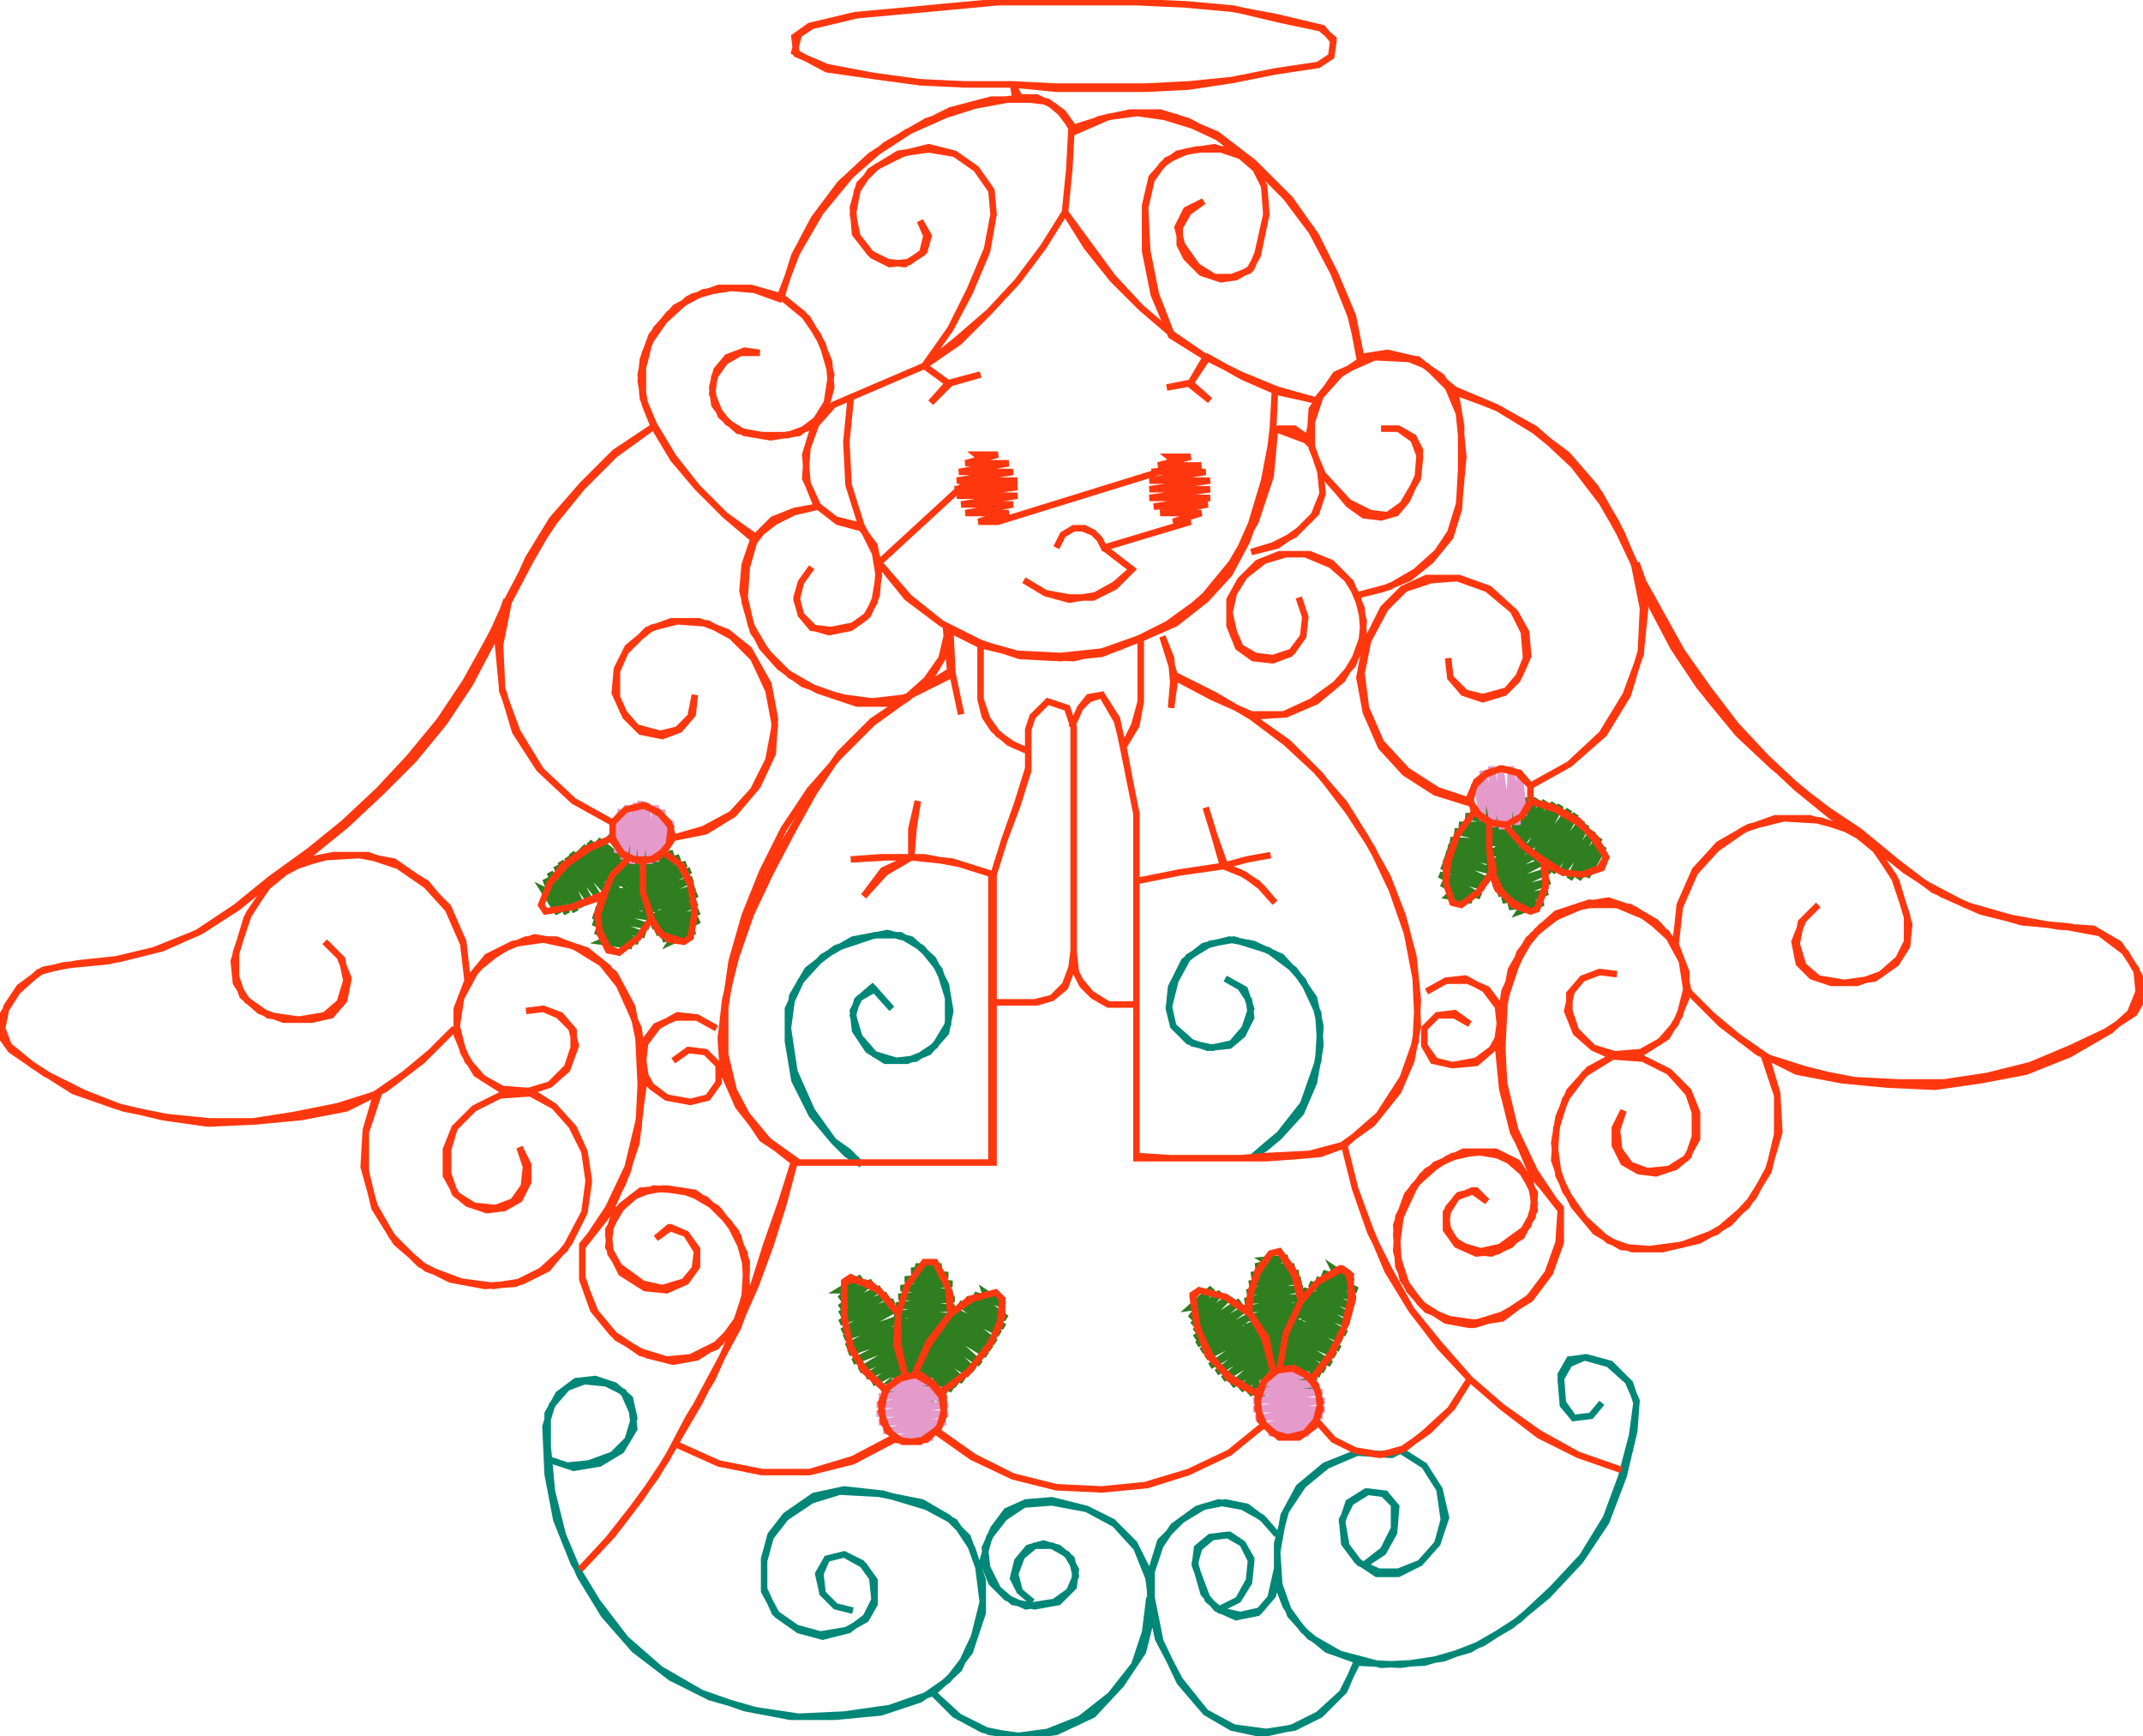 <svg version="1.1" xmlns="http://www.w3.org/2000/svg" xmlns:xlink="http://www.w3.org/1999/xlink" xmlns:ev="http://www.w3.org/2001/xml-events" width="990" height="802" viewBox="-495 -401 990 802"><path d="M 0,0 0,0" fill="none" stroke="#2f7e20" stroke-width="3" /><path d="M -72,222 -72,222 -69,213 -68,203 -69,213 -72,222 -69,213 -67,200 -66,187 -68,204 -70,221 -71,237 -70,221 -68,204 -66,187 -72,184 -60,184 -74,186 -57,188 -77,190 -55,192 -79,194 -55,196 -80,198 -54,199 -81,202 -54,203 -82,206 -54,207 -82,210 -55,211 -83,214 -55,215 -83,218 -56,218 -82,222 -57,222 -82,226 -59,226 -81,230 -60,230 -80,233 -62,234 -78,237 -65,237 -76,241 -68,241 -76,241 -86,225 -92,210 -100,195 -92,210 -86,225 -77,240 -86,225 -92,210 -100,195 -107,195 -97,189 -107,199 -92,191 -107,203 -88,194 -107,206 -85,197 -107,210 -82,200 -106,214 -80,203 -105,217 -77,207 -104,221 -76,211 -103,224 -74,214 -101,228 -73,217 -98,232 -72,221 -95,235 -71,224 -92,238 -71,227 -88,241 -70,231 -85,244 -70,235 -80,246 -71,240 -68,240 -58,227 -48,215 -38,202 -48,215 -58,227 -68,240 -58,227 -48,215 -38,202 -40,196 -31,202 -45,197 -30,208 -49,199 -31,212 -52,201 -33,215 -55,204 -35,219 -57,206 -37,222 -60,208 -39,225 -62,211 -42,229 -65,214 -45,232 -67,217 -47,234 -68,220 -50,237 -70,224 -53,239 -72,227 -55,241 -73,231 -58,243 -74,236 -61,245 -75,240 -64,247 -70,243 -75,240 -70,243 -64,247" fill="none" stroke="#2f7e20" stroke-width="3" /><path d="M 94,184 94,184 94,192 94,201 94,192 94,184 94,201 94,218 94,235 94,218 94,201 94,184 89,181 100,180 85,184 103,184 83,188 105,187 82,192 106,190 81,196 107,194 80,200 108,198 80,204 108,202 80,208 108,206 80,212 107,210 81,216 107,214 81,220 106,218 82,224 105,222 84,228 104,226 85,232 102,230 87,236 101,234 90,240 98,239 90,240 80,226 72,213 62,202 72,213 80,226 88,238 80,226 72,213 62,202 55,203 65,194 55,208 69,196 56,211 73,198 57,214 78,200 57,217 81,203 58,220 84,206 60,223 87,209 62,226 89,212 64,230 91,215 67,233 92,218 70,236 93,222 74,239 94,225 78,241 94,229 82,243 95,233 86,245 95,237 101,239 108,223 116,207 124,191 116,207 108,223 101,239 108,223 116,207 124,191 121,185 130,191 116,187 132,195 113,190 131,199 110,192 130,203 107,195 129,207 105,198 128,211 103,201 127,215 102,204 125,218 100,208 124,222 99,211 122,225 97,214 120,229 96,218 117,232 95,222 115,234 94,226 113,237 94,231 111,240 93,235 108,242 93,240 105,245 99,242 93,240 99,242 105,245" fill="none" stroke="#2f7e20" stroke-width="3" /><path d="M -238,13 -238,13 -232,9 -225,5 -232,9 -238,13 -225,5 -215,-1 -207,-9 -213,-1 -226,5 -238,13 -244,10 -237,21 -243,5 -233,21 -241,2 -229,20 -238,-1 -226,18 -236,-3 -222,16 -233,-5 -218,14 -231,-7 -213,13 -228,-8 -209,11 -226,-10 -205,9 -223,-12 -200,7 -219,-13 -200,2 -214,-15 -199,-4 -209,-16 -199,-9 -201,-2 -204,15 -210,31 -204,15 -201,-2 -204,15 -210,31 -217,34 -203,36 -220,29 -200,34 -221,25 -197,31 -221,22 -195,27 -220,19 -193,23 -219,16 -191,19 -219,13 -189,15 -217,11 -187,10 -215,6 -189,6 -212,2 -191,2 -209,-2 -193,-2 -204,-6 -197,-7 -187,11 -181,28 -187,11 -194,-6 -187,11 -181,28 -185,34 -174,29 -189,33 -172,24 -192,30 -172,20 -194,27 -173,16 -196,24 -173,12 -198,20 -174,9 -199,17 -175,5 -199,13 -176,1 -200,9 -178,-2 -200,5 -181,-5 -200,1 -184,-7 -200,-3 -188,-9 -199,-8 -193,-11 -199,-8 -189,-9 -199,-8 -193,-11" fill="none" stroke="#2f7e20" stroke-width="3" /><path d="M 195,-20 195,-20 191,-13 186,-5 191,-13 195,-20 186,-5 180,10 185,-3 191,-13 192,-24 191,-14 185,-3 181,6 174,13 185,15 171,7 189,13 170,3 191,9 171,-1 193,6 172,-4 196,2 173,-7 199,-2 174,-10 202,-6 175,-13 205,-11 177,-17 208,-16 179,-20 205,-20 182,-24 202,-24 186,-27 199,-28 198,-20 206,-4 211,14 206,-4 198,-20 206,-4 211,14 207,20 218,16 202,18 220,11 199,15 221,6 197,12 221,1 195,9 220,-4 194,6 219,-9 193,3 218,-14 192,0 216,-19 192,-5 212,-21 191,-10 208,-23 192,-15 204,-25 193,-21 199,-26 203,-25 215,-19 227,-12 239,-5 227,-12 215,-19 203,-25 215,-19 227,-12 239,-5 238,4 246,-10 234,5 244,-14 230,5 241,-17 226,3 238,-20 222,2 236,-22 219,0 233,-25 216,-2 230,-27 213,-4 226,-29 210,-7 223,-30 207,-10 219,-31 205,-13 215,-32 202,-16 211,-32 200,-19 206,-31 198,-23 201,-29 198,-23 205,-30 198,-23 201,-29 201,-29" fill="none" stroke="#2f7e20" stroke-width="3" /><path d="M 201,-29" fill="none" stroke="#008777" stroke-width="3" /><path d="M -97,137 -97,137 -97,137 -104,132 -110,126 -104,132 -97,137 -110,126 -120,114 -128,98 -131,80 -131,65 -125,52 -115,41 -101,33 -85,30 -74,33 -64,42 -58,54 -56,66 -58,76 -66,85 -76,89 -86,89 -94,84 -100,75 -101,66 -98,60 -91,56 -83,65 -92,55 -99,61 -101,68 -98,78 -91,86 -81,89 -72,88 -63,82 -57,72 -57,60 -61,47 -69,37 -79,31 -91,31 -109,37 -122,47 -129,59 -131,74 -128,94 -120,112 -110,126 -97,137 -103,131 -110,126 -103,131 -97,137" fill="none" stroke="#008777" stroke-width="3" /><path d="M 83,134 83,134 90,129 96,124 90,129 83,134 96,124 106,113 112,99 115,82 114,67 107,52 97,41 84,35 73,33 61,36 52,43 46,55 45,65 47,73 54,80 63,83 73,82 79,77 83,69 82,61 78,55 71,51 80,56 83,65 80,74 74,81 65,83 56,81 47,73 45,64 48,52 54,41 64,35 75,33 91,38 103,47 112,60 115,73 114,89 107,109 96,123 83,134 90,128 96,123 90,128 83,134" fill="none" stroke="#008777" stroke-width="3" /><path d="M -242,273 -242,273 -236,275 -230,277 -236,275 -242,273 -230,277 -218,275 -208,269 -202,259 -203,251 -207,242 -215,238 -225,237 -233,240 -240,248 -243,258 -242,280 -238,301 -230,321 -219,339 -206,356 -190,370 -171,381 -151,388 -130,392 -109,392 -88,390 -70,384 -57,375 -47,362 -41,344 -41,329 -46,314 -54,302 -67,295 -87,289 -105,287 -119,290 -132,299 -139,308 -142,319 -142,333 -137,344 -127,351 -116,354 -104,352 -95,347 -91,340 -91,329 -96,322 -105,317 -113,319 -117,326 -115,335 -109,341 -101,343 -109,341 -115,335 -116,326 -113,319 -105,317 -97,321 -92,328 -91,338 -95,346 -103,352 -115,355 -126,352 -136,345 -142,334 -142,320 -139,309 -132,300 -120,292 -107,288 -89,289 -69,293 -57,300 -48,309 -43,323 -41,339 -45,355 -52,370 -64,381 -52,392 -38,399 -23,401 -7,399 10,391 23,377 33,362 37,346 36,329 30,314 20,303 7,296 -9,293 -22,294 -31,300 -38,309 -41,320 -37,330 -30,337 -21,341 -8,339 -1,334 2,327 0,319 -6,314 -13,312 -20,314 -25,320 -27,328 -24,334 -18,339 -24,334 -26,326 -23,318 -17,313 -9,313 -2,317 2,324 1,332 -6,339 -17,341 -27,339 -34,333 -39,323 -40,314 -36,305 -30,297 -21,293 -9,292 7,296 19,302 29,312 35,324 37,338 37,324 41,311 51,301 61,295 71,293 81,295 89,301 95,308 88,300 79,295 68,293 58,296 47,304 41,313 37,325 37,337 41,357 50,376 62,390 75,397 90,399 103,397 115,391 126,380 132,366 118,361 107,352 99,341 94,328 92,337 86,344 76,346 67,342 61,335 57,321 59,314 65,309 73,308 79,312 83,320 82,330 77,338 67,343 77,338 82,329 83,319 79,312 72,308 64,309 58,314 57,322 63,338 69,343 78,345 87,343 93,336 95,328 95,312 99,297 107,285 118,276 132,270 147,271 152,269 163,276 170,287 172,301 169,312 161,321 151,326 141,326 132,320 126,312 125,301 129,293 137,288 145,289 150,295 149,307 144,316 135,322 144,315 149,305 149,294 144,289 136,288 128,293 125,302 127,313 133,321 142,325 151,325 161,321 169,312 173,300 170,287 163,276 152,269 148,271 132,270 117,276 105,286 98,299 95,316 96,331 101,345 110,355 124,363 143,368 163,367 184,361 203,350 220,336 235,320 247,302 255,281 260,260 261,246 257,237 248,229 237,226 230,229 226,236 227,248 232,254 240,253 245,247 240,253 232,254 227,247 226,234 230,227 238,226 249,229 258,238 261,247 259,262 254,281 247,300 236,318 222,333 207,347 190,358 172,365 152,368 132,367 125,381 114,391 102,397 88,400 74,397 62,390 50,375 40,356 36,337 34,353 29,368 18,382 4,393 -11,399 -26,401 -41,398 -54,391 -64,381 -84,388 -105,391 -126,392 -146,389 -167,383 -185,374 -202,361 -216,345 -227,327 -235,308 -240,288 -242,267 -242,252 -237,243 -229,237 -220,236 -211,239 -204,245 -202,254 -205,264 -212,271 -223,275 -233,276 -242,273 -233,276 -223,275 -233,276 -242,273 -242,273" fill="none" stroke="#008777" stroke-width="3" /><path d="M -242,273" fill="none" stroke="#e49acb" stroke-width="3" /><path d="M 191,-41 191,-41 191,-41 192,-32 191,-41 192,-32 204,-34 192,-32 187,-41 190,-22 190,-45 195,-19 194,-47 199,-18 198,-47 202,-19 203,-47 206,-20 207,-44 209,-24 208,-34 207,-44 208,-34 209,-24" fill="none" stroke="#e49acb" stroke-width="3" /><path d="M -209,-11 -209,-11 -207,-18 -209,-11 -207,-18 -190,-15 -207,-18 -213,-12 -208,-27 -210,-7 -205,-29 -207,-4 -201,-30 -203,-2 -199,-31 -199,-2 -196,-30 -195,-2 -192,-29 -192,-3 -189,-27 -188,-6 -185,-22 -187,-14 -188,-6 -187,-14 -185,-22" fill="none" stroke="#e49acb" stroke-width="3" /><path d="M -83,240 -83,240 -73,240 -83,240 -73,240 -73,260 -73,240 -83,237 -64,237 -87,240 -60,241 -89,244 -58,244 -90,248 -57,248 -90,252 -57,252 -89,256 -58,256 -87,260 -60,259 -83,264 -64,263 -73,264 -83,264 -73,264 -64,263" fill="none" stroke="#e49acb" stroke-width="3" /><path d="M 91,238 91,238 100,238 91,238 100,238 100,257 100,238 91,234 110,234 87,238 114,238 85,242 116,242 84,246 117,246 84,250 117,250 85,254 116,253 87,258 114,257 91,261 110,261 101,261 91,261 101,261 110,261 110,261" fill="none" stroke="#e49acb" stroke-width="3" /><path d="M 110,261" fill="none" stroke="#fe370f" stroke-width="3" /><path d="M -192,171 -192,171 -192,171 -186,166 -178,169 -186,166 -192,171 -186,166 -178,169 -173,176 -173,184 -178,191 -187,195 -197,194 -208,187 -213,177 -214,167 -208,157 -200,150 -189,148 -176,150 -164,157 -155,168 -150,182 -151,198 -155,210 -164,221 -176,226 -187,227 -199,224 -212,215 -221,204 -226,189 -226,175 -215,161 -207,145 -201,127 -199,110 -199,92 -194,101 -187,106 -176,108 -168,106 -163,99 -163,91 -169,85 -177,84 -184,89 -177,84 -169,85 -163,91 -163,99 -168,106 -176,108 -187,106 -195,100 -199,91 -198,81 -192,73 -183,69 -173,69 -164,74 -173,69 -182,68 -191,73 -197,81 -198,90 -200,75 -207,57 -214,46 -224,38 -236,34 -248,32 -260,36 -271,43 -279,52 -284,65 -284,77 -279,89 -272,97 -263,102 -251,103 -241,100 -233,92 -230,83 -230,75 -236,68 -244,65 -252,66 -244,65 -237,68 -231,74 -229,82 -233,93 -241,100 -250,103 -239,110 -231,119 -225,131 -223,145 -225,159 -234,176 -245,186 -257,192 -271,193 -287,190 -301,183 -314,170 -322,156 -327,138 -326,121 -321,104 -308,95 -296,85 -285,74 -300,89 -317,102 -335,111 -356,115 -377,117 -399,118 -420,115 -441,110 -461,103 -480,91 -491,82 -494,74 -492,64 -486,55 -475,47 -459,44 -440,42 -420,37 -402,29 -385,18 -369,5 -380,21 -386,39 -386,50 -383,59 -375,66 -364,70 -351,70 -342,68 -336,61 -334,51 -338,41 -345,34 -337,42 -335,52 -338,62 -345,68 -357,70 -371,68 -381,61 -386,53 -387,43 -381,23 -372,9 -361,0 -346,-5 -329,-6 -313,-3 -300,6 -288,18 -281,34 -279,52 -281,35 -288,19 -298,8 -311,-1 -325,-6 -341,-6 -356,-2 -369,5 -351,-7 -335,-20 -319,-35 -304,-50 -290,-67 -278,-85 -268,-104 -261,-124 -265,-104 -263,-83 -257,-63 -246,-46 -230,-31 -212,-21 -206,-27 -197,-29 -190,-25 -185,-19 -186,-11 -191,-5 -199,-3 -207,-6 -212,-13 -212,-21 -206,-27 -198,-29 -191,-26 -186,-21 -184,-14 -169,-17 -156,-25 -145,-38 -138,-53 -137,-69 -140,-85 -149,-101 -159,-109 -172,-114 -185,-114 -196,-110 -206,-100 -210,-91 -210,-79 -206,-70 -199,-63 -189,-61 -181,-64 -175,-71 -174,-80 -176,-70 -182,-64 -190,-62 -201,-65 -207,-72 -211,-81 -210,-92 -205,-102 -194,-111 -182,-114 -168,-113 -157,-107 -147,-97 -140,-82 -137,-66 -140,-50 -147,-36 -157,-25 -170,-18 -184,-14 -188,-8 -194,-4 -202,-4 -208,-7 -212,-14 -224,-9 -235,-1 -241,7 -245,17 -243,20 -231,18 -216,13 -219,22 -218,30 -214,38 -209,39 -200,32 -194,23 -198,11 -198,-2 -198,11 -194,24 -189,31 -179,34 -176,32 -174,21 -176,7 -180,-1 -188,-7 -181,-2 -176,8 -174,20 -176,32 -179,34 -186,33 -191,29 -194,23 -200,32 -209,39 -214,37 -218,29 -219,21 -216,12 -212,3 -205,-4 -212,3 -216,12 -231,18 -243,20 -245,17 -241,7 -233,-2 -223,-9 -212,-14 -212,-21 -230,-31 -245,-45 -256,-63 -263,-82 -264,-103 -260,-123 -251,-143 -240,-161 -226,-177 -211,-192 -193,-204 -211,-191 -226,-176 -239,-160 -251,-142 -261,-123 -270,-103 -279,-85 -291,-67 -305,-50 -319,-35 -335,-20 -352,-8 -370,5 -386,18 -404,30 -424,38 -445,43 -466,45 -477,48 -487,57 -494,68 -495,77 -490,84 -474,95 -456,104 -438,111 -418,115 -398,117 -378,117 -359,114 -339,110 -320,104 -326,122 -326,140 -322,157 -312,173 -298,185 -282,191 -267,193 -254,191 -242,185 -232,173 -225,159 -223,144 -225,131 -230,120 -239,110 -250,104 -264,105 -276,111 -285,120 -288,130 -288,141 -285,150 -279,155 -270,158 -262,157 -255,153 -251,145 -251,137 -255,129 -252,138 -253,147 -258,154 -266,157 -276,156 -284,151 -289,142 -289,130 -285,120 -276,111 -264,105 -250,103 -264,102 -275,95 -281,85 -284,73 -282,60 -275,47 -264,38 -252,33 -238,33 -223,39 -211,49 -203,64 -200,79 -199,100 -200,120 -205,140 -213,158 -226,174 -226,190 -220,205 -210,217 -196,225 -184,228 -173,226 -162,219 -154,208 -150,194 -151,178 -158,164 -169,153 -180,149 -193,148 -203,152 -211,159 -214,169 -213,178 -207,187 -196,194 -187,195 -178,191 -173,184 -173,176 -178,169 -186,166 -192,171 -185,166 -178,169 -173,177 -174,185 -179,191 -189,194 -198,192 -209,184 -214,175 -213,166 -208,156 -199,149 -187,148 -174,150 -163,158 -154,170 -150,185 -151,201 -156,212 -164,220 -176,226 -187,227 -200,223 -212,215 -221,204 -226,190 -226,175 -214,157 -205,138 -200,117 -197,95 -200,74 -209,54 -217,44 -230,36 -244,33 -258,35 -270,41 -279,52 -281,35 -288,19 -298,7 -311,-1 -326,-6 -341,-6 -356,-3 -370,5 -352,-8 -336,-21 -320,-36 -306,-51 -292,-68 -280,-86 -270,-104 -260,-123 -250,-142 -239,-161 -226,-177 -210,-192 -193,-204 -198,-217 -198,-231 -195,-243 -188,-253 -177,-263 -163,-268 -149,-268 -135,-263 -127,-284 -116,-303 -102,-320 -86,-334 -67,-345 -46,-352 -24,-356 -27,-362 -49,-362 -70,-363 -92,-366 -113,-370 -127,-376 -128,-384 -121,-389 -100,-394 -78,-396 -57,-398 -35,-400 -13,-401 9,-400 30,-400 52,-399 74,-397 95,-393 116,-388 121,-382 120,-375 114,-371 94,-368 74,-364 54,-361 34,-360 13,-360 -7,-360 -27,-362 -49,-362 -70,-363 -92,-366 -113,-369 -128,-377 -126,-385 -120,-389 -99,-394 -77,-396 -55,-398 -34,-400 -12,-400 10,-400 31,-400 53,-399 75,-397 96,-392 115,-388 121,-383 120,-375 114,-371 94,-368 74,-364 54,-362 34,-361 14,-361 -7,-361 -27,-362 -26,-356 -16,-356 -8,-352 -3,-347 1,-340 17,-347 32,-349 48,-347 67,-339 84,-326 99,-311 111,-295 121,-276 129,-257 133,-236 146,-238 159,-235 171,-227 178,-216 177,-220 196,-213 214,-203 230,-189 244,-173 254,-155 262,-136 271,-116 282,-97 294,-79 308,-62 324,-47 341,-33 359,-19 376,-6 394,7 413,17 434,23 456,27 472,28 484,35 492,47 493,57 489,67 481,74 462,83 443,91 423,96 403,99 382,99 362,98 341,94 322,88 309,79 296,68 285,57 282,43 276,32 265,22 253,17 239,16 226,21 213,31 206,43 200,61 197,82 199,102 204,122 214,141 226,158 225,173 220,187 211,199 199,208 186,210 172,208 161,201 153,190 150,176 152,161 159,146 169,137 181,131 196,131 206,136 212,145 214,155 211,165 203,174 194,178 185,177 177,172 173,165 174,157 179,151 187,149 192,154 186,149 178,152 173,159 173,167 178,174 187,178 197,177 208,170 213,160 214,150 208,140 200,133 189,131 176,133 164,140 155,151 150,165 151,181 155,193 164,204 176,209 186,211 199,207 212,199 221,187 226,173 226,158 215,144 207,128 201,110 199,93 199,75 194,84 187,90 176,91 168,89 163,82 163,74 169,68 177,68 184,72 177,67 169,68 163,74 163,82 167,89 176,91 187,89 195,83 199,74 198,64 192,56 183,52 173,52 164,57 173,52 182,51 191,56 197,64 198,73 201,57 207,39 215,29 224,21 236,17 248,15 260,19 271,26 279,35 284,48 284,60 279,72 272,80 263,85 251,86 241,83 233,75 230,66 230,58 236,51 244,48 252,49 244,48 236,51 231,57 229,66 233,76 241,83 250,87 237,95 228,107 224,120 223,135 228,149 237,162 248,172 259,176 273,176 290,172 304,164 315,152 322,139 327,122 326,104 321,87 308,78 296,68 285,57 300,72 317,85 335,94 356,98 377,100 399,101 420,98 441,94 461,86 480,75 491,65 494,57 492,47 486,38 475,30 459,27 440,25 420,20 402,12 385,1 369,-12 380,4 386,22 386,34 382,42 374,49 363,53 351,53 342,50 336,44 334,34 338,24 345,17 337,25 335,35 338,45 345,51 357,53 371,51 381,44 386,36 387,26 381,6 372,-8 361,-17 346,-22 329,-23 313,-19 299,-11 288,1 281,17 279,36 281,18 288,2 298,-9 311,-18 325,-23 341,-23 356,-19 369,-12 351,-24 335,-37 319,-52 304,-67 290,-84 278,-102 268,-121 261,-141 265,-120 263,-100 257,-80 246,-62 230,-48 212,-38 207,-44 199,-46 192,-44 187,-40 184,-33 186,-26 178,-15 173,-2 173,7 176,16 180,17 188,11 195,1 193,-9 193,-20 193,-9 194,1 198,10 204,17 212,20 215,19 219,8 218,-3 209,-10 201,-19 209,-10 219,-3 227,2 236,3 245,0 247,-5 241,-14 234,-22 223,-28 212,-31 224,-27 234,-21 242,-14 247,-5 244,0 236,3 227,2 219,-2 219,9 215,19 212,20 204,16 197,10 194,2 188,11 180,17 176,16 173,7 174,-3 178,-15 186,-26 193,-21 201,-20 208,-24 212,-30 212,-38 206,-44 198,-46 191,-43 186,-38 184,-30 168,-35 154,-44 143,-56 136,-72 133,-88 136,-104 144,-120 153,-129 164,-134 178,-134 192,-129 204,-119 209,-109 210,-97 206,-87 200,-81 190,-78 181,-81 175,-88 174,-97 175,-88 182,-81 190,-79 201,-82 207,-89 211,-98 210,-109 205,-118 193,-129 179,-134 166,-133 154,-129 145,-120 137,-105 134,-90 136,-74 143,-58 155,-45 169,-36 184,-31 188,-25 194,-21 201,-20 208,-24 212,-31 212,-38 230,-48 245,-62 256,-80 263,-99 264,-120 260,-140 252,-159 242,-176 229,-191 213,-203 196,-213 178,-220 198,-212 216,-201 232,-186 245,-169 256,-150 265,-130 275,-110 286,-91 299,-74 313,-58 329,-43 346,-29 364,-17 381,-3 398,10 418,19 439,25 461,27 475,30 487,39 494,51 495,60 491,67 474,78 457,87 438,94 418,98 398,100 379,100 359,98 339,93 320,87 326,105 326,123 322,140 312,156 298,168 282,174 267,176 254,175 242,168 232,156 225,142 223,127 225,115 230,103 239,93 250,87 264,88 276,94 285,104 288,113 288,124 285,133 279,138 270,141 262,140 255,136 251,128 251,120 255,112 252,121 253,130 258,137 266,140 276,139 284,134 289,125 289,113 285,103 276,94 264,88 250,87 264,85 275,78 281,68 284,56 282,43 275,30 264,22 252,17 237,17 223,23 211,33 203,47 200,63 199,83 200,103 205,123 213,142 226,157 226,173 220,188 210,200 196,208 184,211 173,209 162,202 154,191 150,177 151,161 158,147 168,137 180,132 193,131 202,135 210,142 214,151 213,161 207,170 196,177 187,178 178,174 173,167 173,159 178,152 186,149 192,154 185,149 178,152 173,160 174,168 179,174 189,177 198,175 209,167 214,158 213,149 208,139 199,133 187,131 174,134 162,142 154,154 150,169 151,184 156,195 164,204 176,209 187,210 200,206 212,198 221,187 226,173 226,158 214,140 205,121 200,100 197,78 200,57 209,37 217,27 230,19 244,16 258,18 270,25 279,35 281,18 288,2 298,-10 311,-18 326,-23 341,-23 356,-19 370,-12 353,-24 336,-37 321,-51 307,-66 294,-83 282,-100 272,-118 262,-136 253,-155 243,-173 230,-189 214,-202 196,-213 177,-221 160,-235 140,-236 122,-228 111,-212 110,-197 94,-203 92,-181 85,-160 74,-141 60,-124 42,-111 22,-102 1,-97 -21,-98 -42,-103 -58,-111 -56,-91 -74,-80 -92,-67 -107,-52 -121,-36 -133,-18 -143,2 -151,22 -157,43 -160,64 -160,86 -155,107 -143,125 -128,135 -134,154 -141,174 -147,193 -154,212 -183,266 -163,275 -143,279 -121,279 -101,274 -82,264 -74,265 -67,264 -61,258 -59,251 -60,244 -65,238 -72,234 -80,236 -86,241 -96,231 -102,222 -105,207 -105,191 -102,189 -89,195 -80,206 -80,220 -77,234 -81,220 -80,206 -76,193 -68,182 -63,182 -57,194 -56,206 -66,220 -73,235 -66,219 -56,206 -46,199 -35,196 -32,199 -32,207 -37,219 -47,232 -60,242 -48,233 -39,222 -33,211 -32,199 -35,196 -47,199 -56,206 -56,197 -59,189 -63,182 -68,182 -76,193 -80,206 -86,198 -93,192 -102,190 -105,192 -105,208 -102,221 -96,232 -86,241 -88,251 -85,260 -78,265 -70,265 -63,260 -46,272 -27,281 -7,286 14,287 34,285 54,279 73,270 89,257 96,263 105,263 112,258 115,250 114,242 110,235 103,231 95,232 89,237 86,246 87,255 93,261 100,263 108,261 113,255 121,264 131,269 142,271 152,269 165,260 176,249 184,236 175,250 163,261 154,268 143,271 131,269 121,264 113,255 115,247 113,239 108,234 102,231 94,232 89,237 86,243 73,235 63,225 58,211 56,197 59,195 71,198 81,205 83,195 86,186 92,178 96,177 102,185 105,192 106,200 99,215 96,232 99,215 106,200 114,191 124,185 129,188 129,199 126,212 120,225 111,236 120,224 127,210 130,199 128,187 125,185 114,191 106,200 103,188 96,177 92,178 86,187 83,196 82,205 90,217 93,232 89,217 82,205 71,198 59,195 56,198 58,212 64,225 73,236 86,243 86,250 89,257 73,270 54,279 35,285 14,287 -7,286 -27,281 -45,272 -62,260 -59,253 -59,244 -64,238 -70,234 -78,235 -85,240 -88,247 -87,256 -82,263 -101,273 -121,279 -143,279 -163,275 -183,266 -192,281 -203,296 -214,310 -227,324 -212,308 -199,291 -187,273 -177,254 -166,236 -157,216 -148,197 -141,177 -134,156 -128,136 -133,155 -139,174 -146,193 -154,211 -163,229 -172,247 -182,264 -172,247 -163,229 -154,211 -147,193 -139,174 -133,155 -128,136 -109,136 -91,136 -73,136 -54,136 -36,136 -36,118 -36,99 -36,81 -36,62 -16,62 -9,60 -3,55 0,47 1,38 1,17 1,-3 1,-24 1,-45 1,-65 -2,-74 -11,-77 -18,-70 -20,-64 -20,-46 -25,-30 -31,-13 -36,3 -52,-2 -68,-5 -85,-5 -102,-4 -88,-5 -74,-5 -86,2 -96,13 -87,1 -74,-5 -73,-18 -71,-31 -74,-18 -74,-5 -55,-3 -36,3 -36,23 -36,43 -36,62 -36,43 -36,23 -36,3 -31,-13 -25,-29 -20,-45 -20,-64 -18,-70 -11,-77 -2,-74 1,-65 1,-44 1,-24 1,-3 1,18 1,39 2,48 5,54 10,59 17,63 30,63 30,80 30,98 30,116 30,134 50,134 70,134 90,134 104,133 115,132 126,128 131,148 138,167 146,186 157,204 170,220 184,236 199,249 216,261 234,271 254,278 234,271 216,262 199,249 184,236 170,221 157,204 147,186 138,168 131,148 126,128 142,114 153,97 159,80 160,61 158,41 153,22 146,4 136,-14 126,-30 113,-45 99,-58 83,-70 66,-80 48,-89 46,-74 47,-86 46,-97 42,-107 48,-88 65,-79 83,-71 99,-71 113,-77 125,-87 131,-97 135,-108 134,-120 129,-132 120,-140 108,-145 96,-145 86,-141 78,-133 73,-124 73,-112 77,-102 84,-97 93,-96 101,-99 107,-107 108,-116 105,-125 108,-116 107,-107 102,-100 93,-97 85,-98 78,-102 75,-109 73,-118 75,-127 80,-135 89,-142 99,-145 110,-145 120,-141 127,-134 132,-126 147,-130 159,-137 169,-146 175,-155 179,-168 181,-190 179,-210 174,-222 164,-232 154,-236 144,-237 133,-234 124,-228 115,-218 111,-206 111,-194 116,-182 128,-169 138,-164 146,-163 153,-168 160,-180 161,-190 158,-198 151,-203 143,-203 151,-203 158,-199 161,-193 160,-181 155,-170 150,-164 143,-162 135,-163 128,-168 123,-174 115,-183 116,-173 113,-164 103,-154 93,-149 83,-146 95,-149 105,-156 112,-163 116,-173 115,-183 110,-198 103,-203 95,-203 103,-203 109,-197 113,-216 95,-221 78,-228 62,-236 46,-246 38,-265 34,-285 34,-306 37,-319 44,-327 53,-331 66,-333 78,-329 85,-323 89,-315 90,-302 86,-284 83,-277 76,-273 69,-272 60,-275 53,-282 50,-288 50,-296 54,-303 61,-308 53,-304 49,-296 51,-288 58,-278 66,-273 74,-273 82,-276 86,-283 90,-302 89,-315 85,-323 79,-329 70,-332 58,-332 49,-330 42,-325 37,-318 34,-305 35,-285 39,-265 46,-247 32,-259 19,-273 8,-288 -3,-303 -1,-323 0,-342 -1,-323 -3,-303 -13,-287 -25,-271 -38,-257 -53,-244 -68,-232 -56,-249 -47,-266 -39,-285 -36,-302 -37,-313 -44,-323 -54,-330 -66,-332 -80,-330 -93,-322 -99,-313 -101,-302 -99,-292 -92,-283 -84,-279 -75,-280 -68,-285 -66,-292 -70,-299 -67,-292 -69,-284 -77,-279 -85,-280 -93,-284 -100,-293 -101,-305 -98,-316 -90,-324 -78,-330 -66,-333 -54,-330 -44,-323 -37,-313 -36,-302 -39,-286 -47,-267 -56,-249 -68,-232 -57,-224 -65,-215 -56,-224 -42,-228 -57,-224 -68,-232 -82,-226 -96,-220 -110,-214 -119,-204 -123,-191 -122,-178 -118,-168 -109,-161 -97,-158 -91,-147 -89,-135 -91,-123 -95,-116 -102,-111 -112,-109 -119,-111 -125,-117 -127,-124 -125,-132 -120,-139 -125,-132 -127,-125 -125,-117 -120,-111 -111,-110 -101,-112 -94,-117 -90,-126 -89,-138 -91,-149 -97,-157 -108,-160 -117,-167 -130,-164 -141,-158 -148,-149 -151,-140 -152,-128 -148,-112 -141,-100 -131,-90 -117,-82 -99,-76 -85,-76 -74,-80 -65,-88 -59,-98 -56,-110 -55,-90 -51,-71 -55,-90 -74,-80 -92,-68 -107,-53 -119,-35 -129,-18 -140,0 -148,19 -155,38 -159,58 -162,78 -160,94 -153,110 -142,125 -128,136 -143,124 -154,110 -161,94 -162,79 -160,61 -155,40 -149,20 -140,1 -129,-17 -119,-36 -107,-53 -92,-68 -74,-80 -56,-89 -57,-110 -60,-97 -67,-87 -76,-79 -86,-76 -99,-77 -117,-82 -130,-89 -140,-99 -147,-109 -151,-123 -151,-138 -147,-152 -160,-163 -173,-176 -184,-190 -193,-205 -198,-217 -199,-228 -197,-238 -192,-249 -183,-259 -170,-266 -157,-268 -145,-267 -133,-263 -122,-254 -115,-242 -111,-228 -113,-215 -118,-207 -126,-201 -139,-199 -151,-201 -159,-206 -165,-214 -166,-222 -164,-230 -159,-236 -151,-239 -144,-238 -153,-238 -160,-234 -165,-227 -166,-219 -162,-209 -154,-202 -143,-200 -131,-200 -120,-204 -114,-211 -111,-222 -112,-234 -117,-246 -124,-256 -134,-264 -128,-283 -118,-301 -106,-317 -91,-330 -74,-341 -56,-350 -37,-355 -19,-355 -11,-354 -4,-349 1,-342 17,-347 29,-349 43,-347 56,-343 71,-336 87,-323 101,-309 113,-292 122,-274 130,-255 134,-235 148,-237 161,-234 171,-226 178,-216 180,-204 180,-184 179,-166 175,-153 166,-142 156,-134 144,-129 132,-126 135,-114 134,-104 130,-94 122,-85 111,-77 98,-71 83,-70 100,-58 115,-43 128,-26 139,-9 148,10 155,30 159,51 160,73 157,89 151,103 139,118 125,128 110,132 90,133 78,134 62,134 46,134 30,133 30,116 30,98 30,81 30,63 17,63 9,58 4,52 1,46 1,38 0,46 -3,54 -9,60 -17,62 -37,62 -37,43 -37,23 -37,3 -37,23 -37,42 -37,62 -37,81 -37,99 -37,118 -37,136 -57,136 -76,136 -96,136 -111,136 -126,136 -140,126 -150,114 -158,99 -161,82 -160,61 -155,41 -148,21 -139,2 -129,-17 -119,-35 -107,-53 -92,-68 -75,-79 -92,-77 -107,-79 -124,-85 -135,-93 -143,-102 -148,-112 -151,-125 -150,-139 -146,-153 -138,-161 -128,-165 -117,-167 -123,-180 -122,-194 -118,-205 -110,-214 -96,-220 -82,-226 -68,-232 -52,-243 -38,-257 -25,-271 -13,-287 -3,-303 7,-287 19,-272 32,-259 46,-247 62,-236 55,-224 64,-216 54,-224 44,-222 55,-224 63,-236 79,-227 95,-220 113,-216 122,-227 134,-234 129,-255 121,-275 111,-294 99,-310 84,-325 67,-338 54,-345 41,-349 27,-349 13,-346 1,-341 -5,-349 -11,-354 -22,-356 -39,-354 -58,-348 -76,-340 -93,-329 -107,-316 -119,-300 -128,-283 -134,-264 -148,-268 -161,-268 -175,-264 -186,-256 -194,-246 -198,-235 -199,-225 -197,-214 -193,-204 -184,-189 -173,-176 -160,-163 -146,-153 -137,-160 -127,-165 -117,-167 -108,-160 -97,-158 -103,-177 -104,-197 -102,-217 -104,-197 -103,-177 -97,-158 -88,-140 -75,-125 -60,-113 -42,-104 -42,-91 -42,-78 -39,-69 -34,-62 -27,-57 -20,-54 -29,-58 -36,-64 -40,-70 -42,-78 -42,-91 -42,-104 -24,-98 -5,-97 14,-99 32,-106 32,-92 32,-77 30,-66 24,-56 21,-68 14,-80 8,-79 4,-74 0,-65 4,-74 8,-78 14,-80 21,-69 24,-55 27,-40 30,-25 30,-10 30,6 50,2 71,-1 66,-15 62,-28 66,-15 70,-1 81,-4 92,-6 81,-4 70,-1 80,3 88,9 94,16 86,7 78,2 70,-1 50,2 30,6 30,25 30,44 30,63 30,44 30,25 30,6 30,-9 30,-25 27,-40 24,-56 29,-66 32,-77 32,-92 32,-106 48,-113 62,-124 73,-136 81,-151 87,-168 91,-186 93,-203 94,-221 93,-200 89,-179 83,-159 75,-141 64,-128 49,-115 31,-106 14,-100 -5,-98 -25,-99 -43,-104 -60,-113 -76,-125 -89,-141 -82,-133 -76,-125 -82,-133 -89,-141 -39,-187 -39,-181 -39,-176 -39,-181 -39,-187 -39,-176 -39,-164 -39,-176 -39,-187 -44,-191 -34,-191 -49,-187 -29,-187 -52,-183 -27,-183 -53,-179 -25,-179 -54,-175 -25,-176 -53,-172 -25,-172 -51,-168 -27,-168 -49,-164 -29,-164 -43,-160 -34,-160 -43,-160 -33,-163 -43,-160 -34,-160 50,-186 50,-181 50,-175 50,-181 50,-186 50,-175 50,-164 50,-175 50,-186 45,-190 55,-190 40,-186 60,-186 37,-183 62,-183 36,-179 64,-179 36,-175 64,-175 36,-171 64,-171 38,-167 63,-168 41,-164 60,-164 47,-160 55,-160 47,-160 56,-163 47,-160 55,-160 15,-148 13,-152 10,-155 13,-152 15,-148 13,-152 10,-155 6,-157 1,-157 -4,-154 -7,-148 -4,-154 1,-157 5,-157 10,-155 13,-152 15,-148 13,-152 10,-155 5,-157 10,-155 13,-152 15,-148 28,-138 24,-134 20,-130 24,-134 28,-138 20,-130 10,-125 -1,-125 -12,-127 -22,-133 -12,-127 -1,-124 11,-126 20,-131 28,-138 24,-134 20,-131 24,-134 28,-138" fill="none" stroke="#fe370f" stroke-width="3" /><path d="M 0,0" fill="none" stroke="#fe370f" stroke-width="3" /></svg>